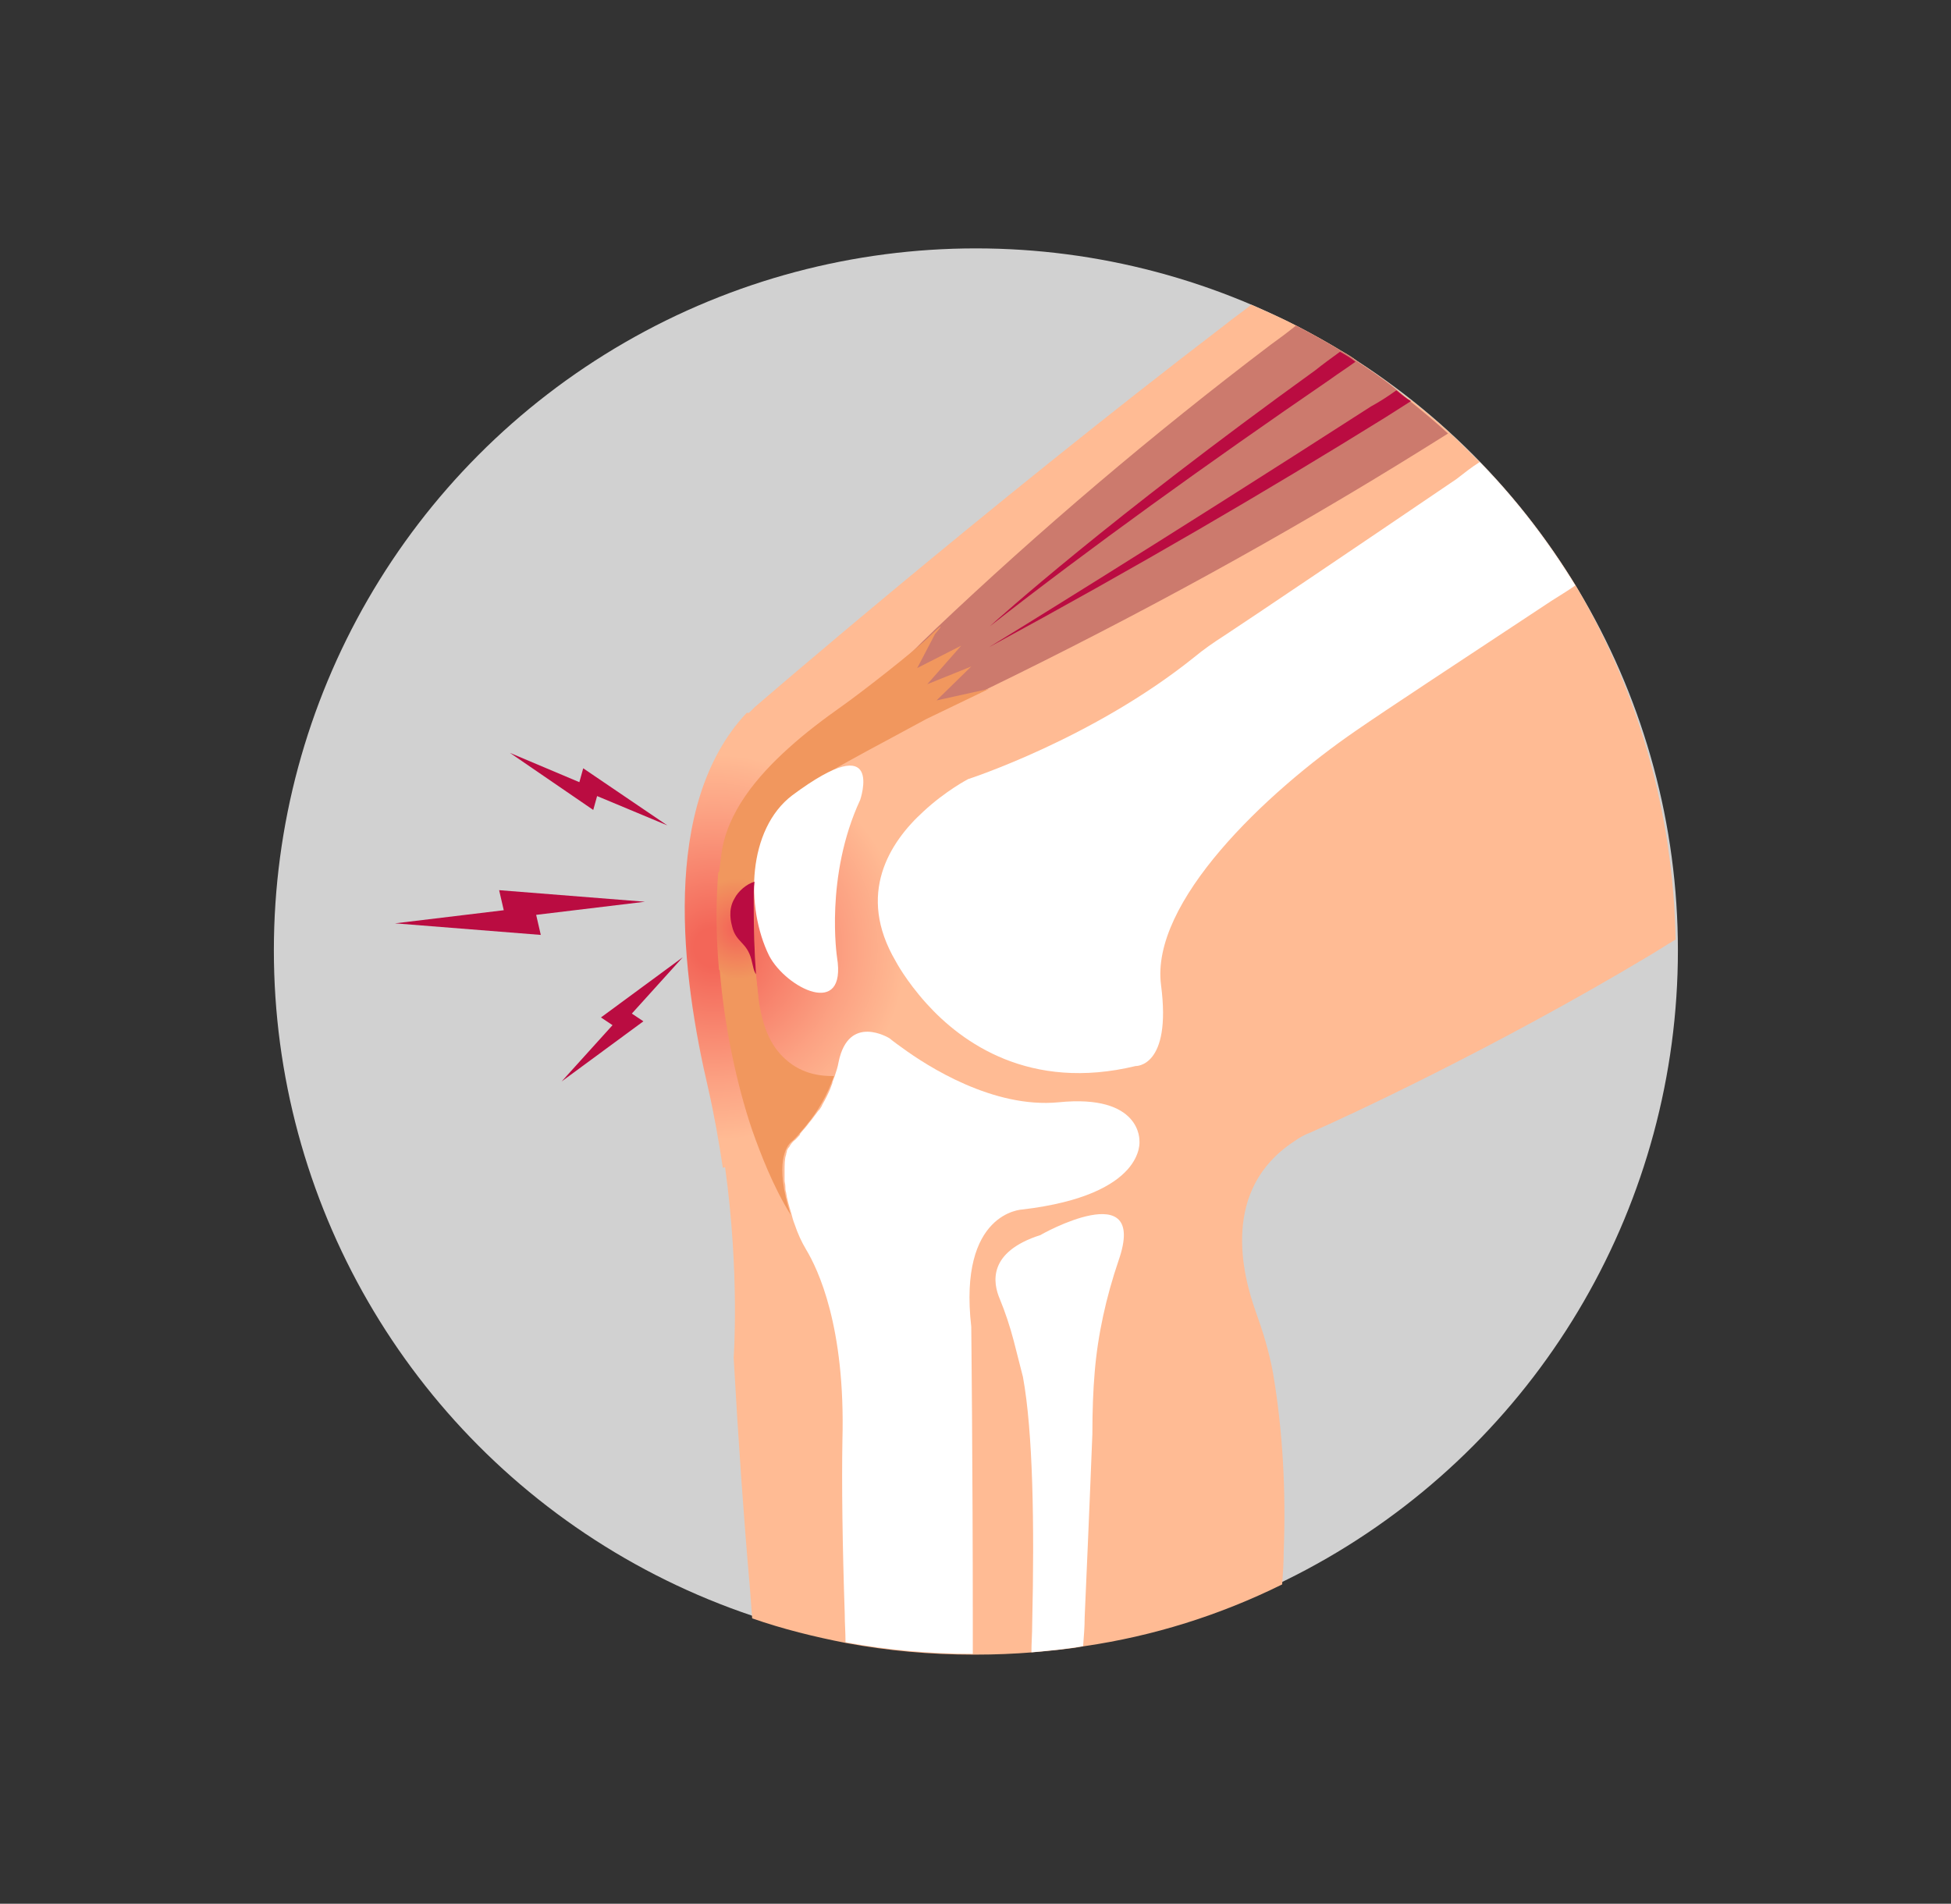 <svg xmlns="http://www.w3.org/2000/svg" xmlns:xlink="http://www.w3.org/1999/xlink" id="Vrstva_1" x="0px" y="0px" viewBox="0 0 252.9 246.8" style="enable-background:new 0 0 252.9 246.8;" xml:space="preserve"><rect x="0" y="0" width="252.9" height="246.8" fill="#333333" stroke="none"/><style type="text/css">	.st0{fill:#D1D1D1;}	.st1{fill:#FFBB94;}	.st2{fill:url(#SVGID_1_);}	.st3{fill:#CC7A6D;}	.st4{fill:#BA0C41;}	.st5{fill:#F1975E;}	.st6{fill:url(#SVGID_00000034072616376495935370000018390160239969646238_);}	.st7{fill:#FFFFFF;}</style><circle class="st0" cx="126.5" cy="123.2" r="91"></circle><g>	<path class="st1" d="M217.2,121.8c-1.2,0.7-2.4,1.5-3.6,2.2c-19.7,11.8-39.3,20.9-43.7,22.8c-0.8,0.3-1.5,0.7-2.2,1.2  c-9.4,6.2-6.7,17.1-4.9,22.1c0.9,2.5,1.7,5.1,2.2,7.8c1.3,7.6,1.7,15.5,1.4,23.3c0,1.4-0.1,2.8-0.2,4.2c-8.1,4-16.7,6.7-25.6,8  c-2.2,0.4-4.5,0.6-6.7,0.8c-2.5,0.2-4.9,0.3-7.4,0.3h-0.3c-5.6,0-11.1-0.5-16.5-1.5c-4.1-0.8-8.2-1.8-12.2-3.2  c-0.1-1.3-0.2-2.6-0.3-4c-0.8-9.1-1.5-19.1-2.1-29.8c0,0,0.8-10.8-1.1-24.6c-0.5-3.3-1.1-6.8-1.9-10.3c-3.4-14.5-6.3-36.7,5-48.7  c0.2-0.2,0.5-0.5,0.7-0.7c0,0,29.6-25.6,61-49.6c1.1-0.9,2.3-1.7,3.4-2.6c2,0.9,4.1,1.8,6,2.8s3.9,2.1,5.7,3.2  c0.7,0.4,1.4,0.8,2,1.3c1.8,1.2,3.6,2.4,5.3,3.8c0.6,0.5,1.2,1,1.9,1.4c1.6,1.3,3.3,2.7,4.8,4.1c1,0.9,1.9,1.8,2.9,2.8  c0.4,0.4,0.7,0.7,1.1,1.1c4.8,4.9,8.9,10.3,12.4,16C212.4,89.7,216.9,105.4,217.2,121.8z"></path>			<radialGradient id="SVGID_1_" cx="92.99" cy="124.724" r="24.981" gradientTransform="matrix(0.998 0 0 -1 -0.268 247.543)" gradientUnits="userSpaceOnUse">		<stop offset="0.102" style="stop-color:#F36658"></stop>		<stop offset="0.703" style="stop-color:#FCA283"></stop>		<stop offset="1" style="stop-color:#FFBB94"></stop>	</radialGradient>	<path class="st2" d="M122.7,117.7v1.3c-0.1,0-0.1,0-0.2,0c-0.1,6.5-2.4,12.2-6.3,17.3c-3.5,4.5-7.8,8-12.8,10.8  c-3.1,1.7-6.3,3.2-9.7,4.3c-0.5-3.3-1.1-6.8-1.9-10.3c-3.4-14.5-6.3-36.7,5-48.7c3.4,0.3,6.8,0.9,10.1,2.1c3.2,1.1,6.1,2.7,8.6,5.1  c3,2.9,4.8,6.6,5.9,10.6c0.7,2.5,1.1,4.9,1.2,7.5C122.6,117.7,122.7,117.7,122.7,117.7z"></path>	<path class="st3" d="M182.9,52.1c1.6,1.3,3.3,2.7,4.8,4.1c-1.1,0.7-2.1,1.3-3.2,2c-18.3,11.4-37.2,21.7-56.3,31l-8.1,3.9  c-4.2-6-1.9-2.8-4.3-6.2c1.7-1.6,3.3-3.3,5-4.9c0.1-0.1,0.2-0.2,0.3-0.3c13.7-13,28.3-25.4,43.6-37c1.1-0.8,2.2-1.6,3.3-2.5  c1.9,1,3.9,2.1,5.7,3.2c0.7,0.4,1.4,0.8,2,1.3c1.8,1.2,3.6,2.4,5.3,3.8C181.7,51.1,182.3,51.6,182.9,52.1z"></path>	<g>		<g>			<path class="st4" d="M181,50.6c0.6,0.5,1.2,1,1.9,1.4c-1.1,0.7-2.2,1.4-3.3,2.1c-15.3,9.5-32.4,19.5-51.4,29.8    c1-0.6,22-13.5,49.5-31.2C178.8,52.1,179.9,51.4,181,50.6z"></path>			<path class="st4" d="M173.7,45.6c0.7,0.4,1.4,0.8,2,1.3c-1.1,0.8-2.2,1.5-3.3,2.3c-15.9,10.9-31.2,21.9-44.1,32    c1.2-1.1,15.3-13.8,42.2-33.2C171.5,47.2,172.6,46.4,173.7,45.6z"></path>		</g>	</g>	<path class="st5" d="M97.8,114.2c-0.1,0.8-0.1,1.6-0.1,2.5c0.1,3.8,0.1,7,0.3,9.6c0.1,1.1,0.2,2.1,0.3,3c0.5,3.7,1.5,6.2,3.5,8  c2.3,2.1,4.9,2.2,6.3,2.2c-0.8,2.3-2,4.5-3.6,6.4c-0.3,0.4-0.7,0.8-1,1.2c-0.3,0.3-0.5,0.6-0.9,0.9c-0.6,0.5-2.3,2.7-0.1,9.5  c-2.3-3.7-3.9-7.9-5-11c-2-5.9-3.6-13.4-4.2-20.7c-0.4-4.4-0.4-8.7-0.1-12.6c0.1-0.8,0.2-1.6,0.3-2.4c0.7-5.5,4.7-10.2,8.7-13.8  c2.2-2,4.6-3.8,7-5.5c2-1.4,9.4-7.1,11.6-9.3c2.3-2.2,0.4,0,0.4,0l-2.3,4.4l5.7-2.9l-4.4,5l5.7-2.3l-4.5,4.4l6.8-1.5l-8.1,3.9  c-7,3.8-9.2,4.9-12.6,6.9c-4.8,2.9-8.1,6.8-9.3,11.8C98,112.6,97.9,113.4,97.8,114.2z"></path>			<radialGradient id="SVGID_00000126293176469185162710000008173823576014214047_" cx="96.075" cy="127.114" r="6.517" gradientTransform="matrix(0.998 0 0 -1 -0.268 247.543)" gradientUnits="userSpaceOnUse">		<stop offset="0.102" style="stop-color:#F36658"></stop>		<stop offset="0.515" style="stop-color:#F27E5B"></stop>		<stop offset="1" style="stop-color:#F1975E"></stop>	</radialGradient>	<path style="fill:url(#SVGID_00000126293176469185162710000008173823576014214047_);" d="M98.3,129.3c-1.6-0.6-3.1-1.9-3.9-2.5  c-0.3-0.2-0.7-0.6-1.2-1.1c-0.4-4.4-0.4-8.7-0.1-12.6c0.8-0.6,2.9-2,4.8-1.3c0,0,0.1,0,0.2,0.1c-0.2,0.7-0.3,1.5-0.4,2.3  s-0.1,1.6-0.1,2.5c0.1,3.8,0.1,7,0.3,9.6C98.1,127.4,98.2,128.3,98.3,129.3z"></path>	<path class="st7" d="M191.8,59.9c4.8,4.9,8.9,10.3,12.4,16c-1,0.7-2,1.3-3.1,2c-11.5,7.6-21.4,14.1-25.3,16.8  c-11.8,8.1-26.7,22.3-25.3,33s-3.3,10.5-3.3,10.5c-13.7,3.3-22.5-3-27.1-8.1c-2.7-3-4-5.5-4-5.5c-5.1-8.7-0.8-15.4,3.6-19.4  c2.9-2.7,5.8-4.2,5.8-4.2s16.1-5.2,29.3-15.8c1.2-1,2.5-1.9,3.9-2.8c4.4-2.9,16.4-11,30.1-20.3C189.7,61.4,190.7,60.6,191.8,59.9z"></path>	<path class="st7" d="M145,163.4c-1.6,4.7-2.7,9.6-3.1,14.5c-0.2,2.3-0.3,5-0.3,8c0,0-0.4,10.3-1,23.8c0,1.2-0.1,2.4-0.2,3.7  c-2.2,0.4-4.5,0.6-6.7,0.8c0-1.2,0.1-2.4,0.1-3.7c0.3-12.9,0.1-24.9-1.2-32l-1.2-4.7c-0.5-1.9-1.1-3.7-1.8-5.4  c-0.9-2.1-1.6-6.1,5.3-8.3C134.8,160.1,148.9,152.2,145,163.4z"></path>	<path class="st7" d="M108.5,124.1c0,0-1.6-10.5,3-20.4c0,0,3.3-9.6-8.8-0.6c-5.8,4.4-6.1,14.5-3,20.8  C101.9,128.1,109.8,132.1,108.5,124.1z"></path>	<path class="st7" d="M132.5,156.8c0,0-8.3,0.3-6.6,15.2c0,0,0.2,17.8,0.2,38.8c0,1.2,0,2.4,0,3.6c-5.6,0-11.1-0.5-16.5-1.5  c0-1.3-0.1-2.5-0.1-3.7c-0.3-8.9-0.4-16.9-0.3-22.5c0.4-14.8-3.2-22.2-4.7-24.7c-0.6-1-1.1-2.1-1.5-3.3c-0.2-0.5-0.3-0.9-0.4-1.3  c-0.3-1-0.6-2-0.7-2.8c-0.1-0.3-0.1-0.6-0.1-0.8c0-0.3-0.1-0.5-0.1-0.8c0-0.1,0-0.2,0-0.4c0-0.1,0-0.2,0-0.4c0-0.1,0-0.2,0-0.3  c0-0.9,0-1.7,0.2-2.2c0-0.2,0.1-0.3,0.1-0.5c0-0.1,0.1-0.2,0.1-0.2c0-0.1,0.1-0.2,0.2-0.3c0.2-0.4,0.4-0.6,0.6-0.8  c0.3-0.2,0.5-0.5,0.8-0.8l0,0c0,0,0,0,0-0.1c0.3-0.4,0.7-0.8,1-1.2c0.2-0.3,0.5-0.6,0.7-0.9c0.2-0.3,0.4-0.5,0.6-0.8  c0.1-0.1,0.1-0.2,0.2-0.2c0.1-0.2,0.3-0.4,0.4-0.7c0.4-0.7,0.7-1.3,1-2c0.1-0.3,0.2-0.5,0.3-0.8v-0.1c0.1-0.3,0.2-0.5,0.3-0.8l0,0  c0.2-0.6,0.4-1.2,0.5-1.8c1.3-6.4,6.6-3.1,6.6-3.1s0.6,0.5,1.6,1.2c3.4,2.5,11.9,7.9,20.3,7.1c10.8-1.1,10.5,5,10.5,5  S148.6,154.9,132.5,156.8z"></path>	<polygon class="st4" points="77.9,131.9 79.4,132.9 72.8,140.2 83.4,132.4 81.9,131.4 88.5,124.1  "></polygon>	<polygon class="st4" points="64.7,115.4 65.3,118 51.2,119.7 70.1,121.2 69.5,118.6 83.6,116.9  "></polygon>	<polygon class="st4" points="75.6,99.6 75.1,101.4 66.1,97.6 76.9,105 77.4,103.2 86.5,107  "></polygon>	<path class="st4" d="M98,126.3c-0.3-0.4-0.4-1.1-0.6-1.9c-0.6-2.3-2-2.2-2.5-4.3c-0.1-0.4-0.6-2.1,0.3-3.6c0.5-1,1.6-1.9,2.6-2.2  c-0.1,0.8-0.1,1.6-0.1,2.5C97.7,120.4,97.8,123.6,98,126.3z"></path></g></svg>